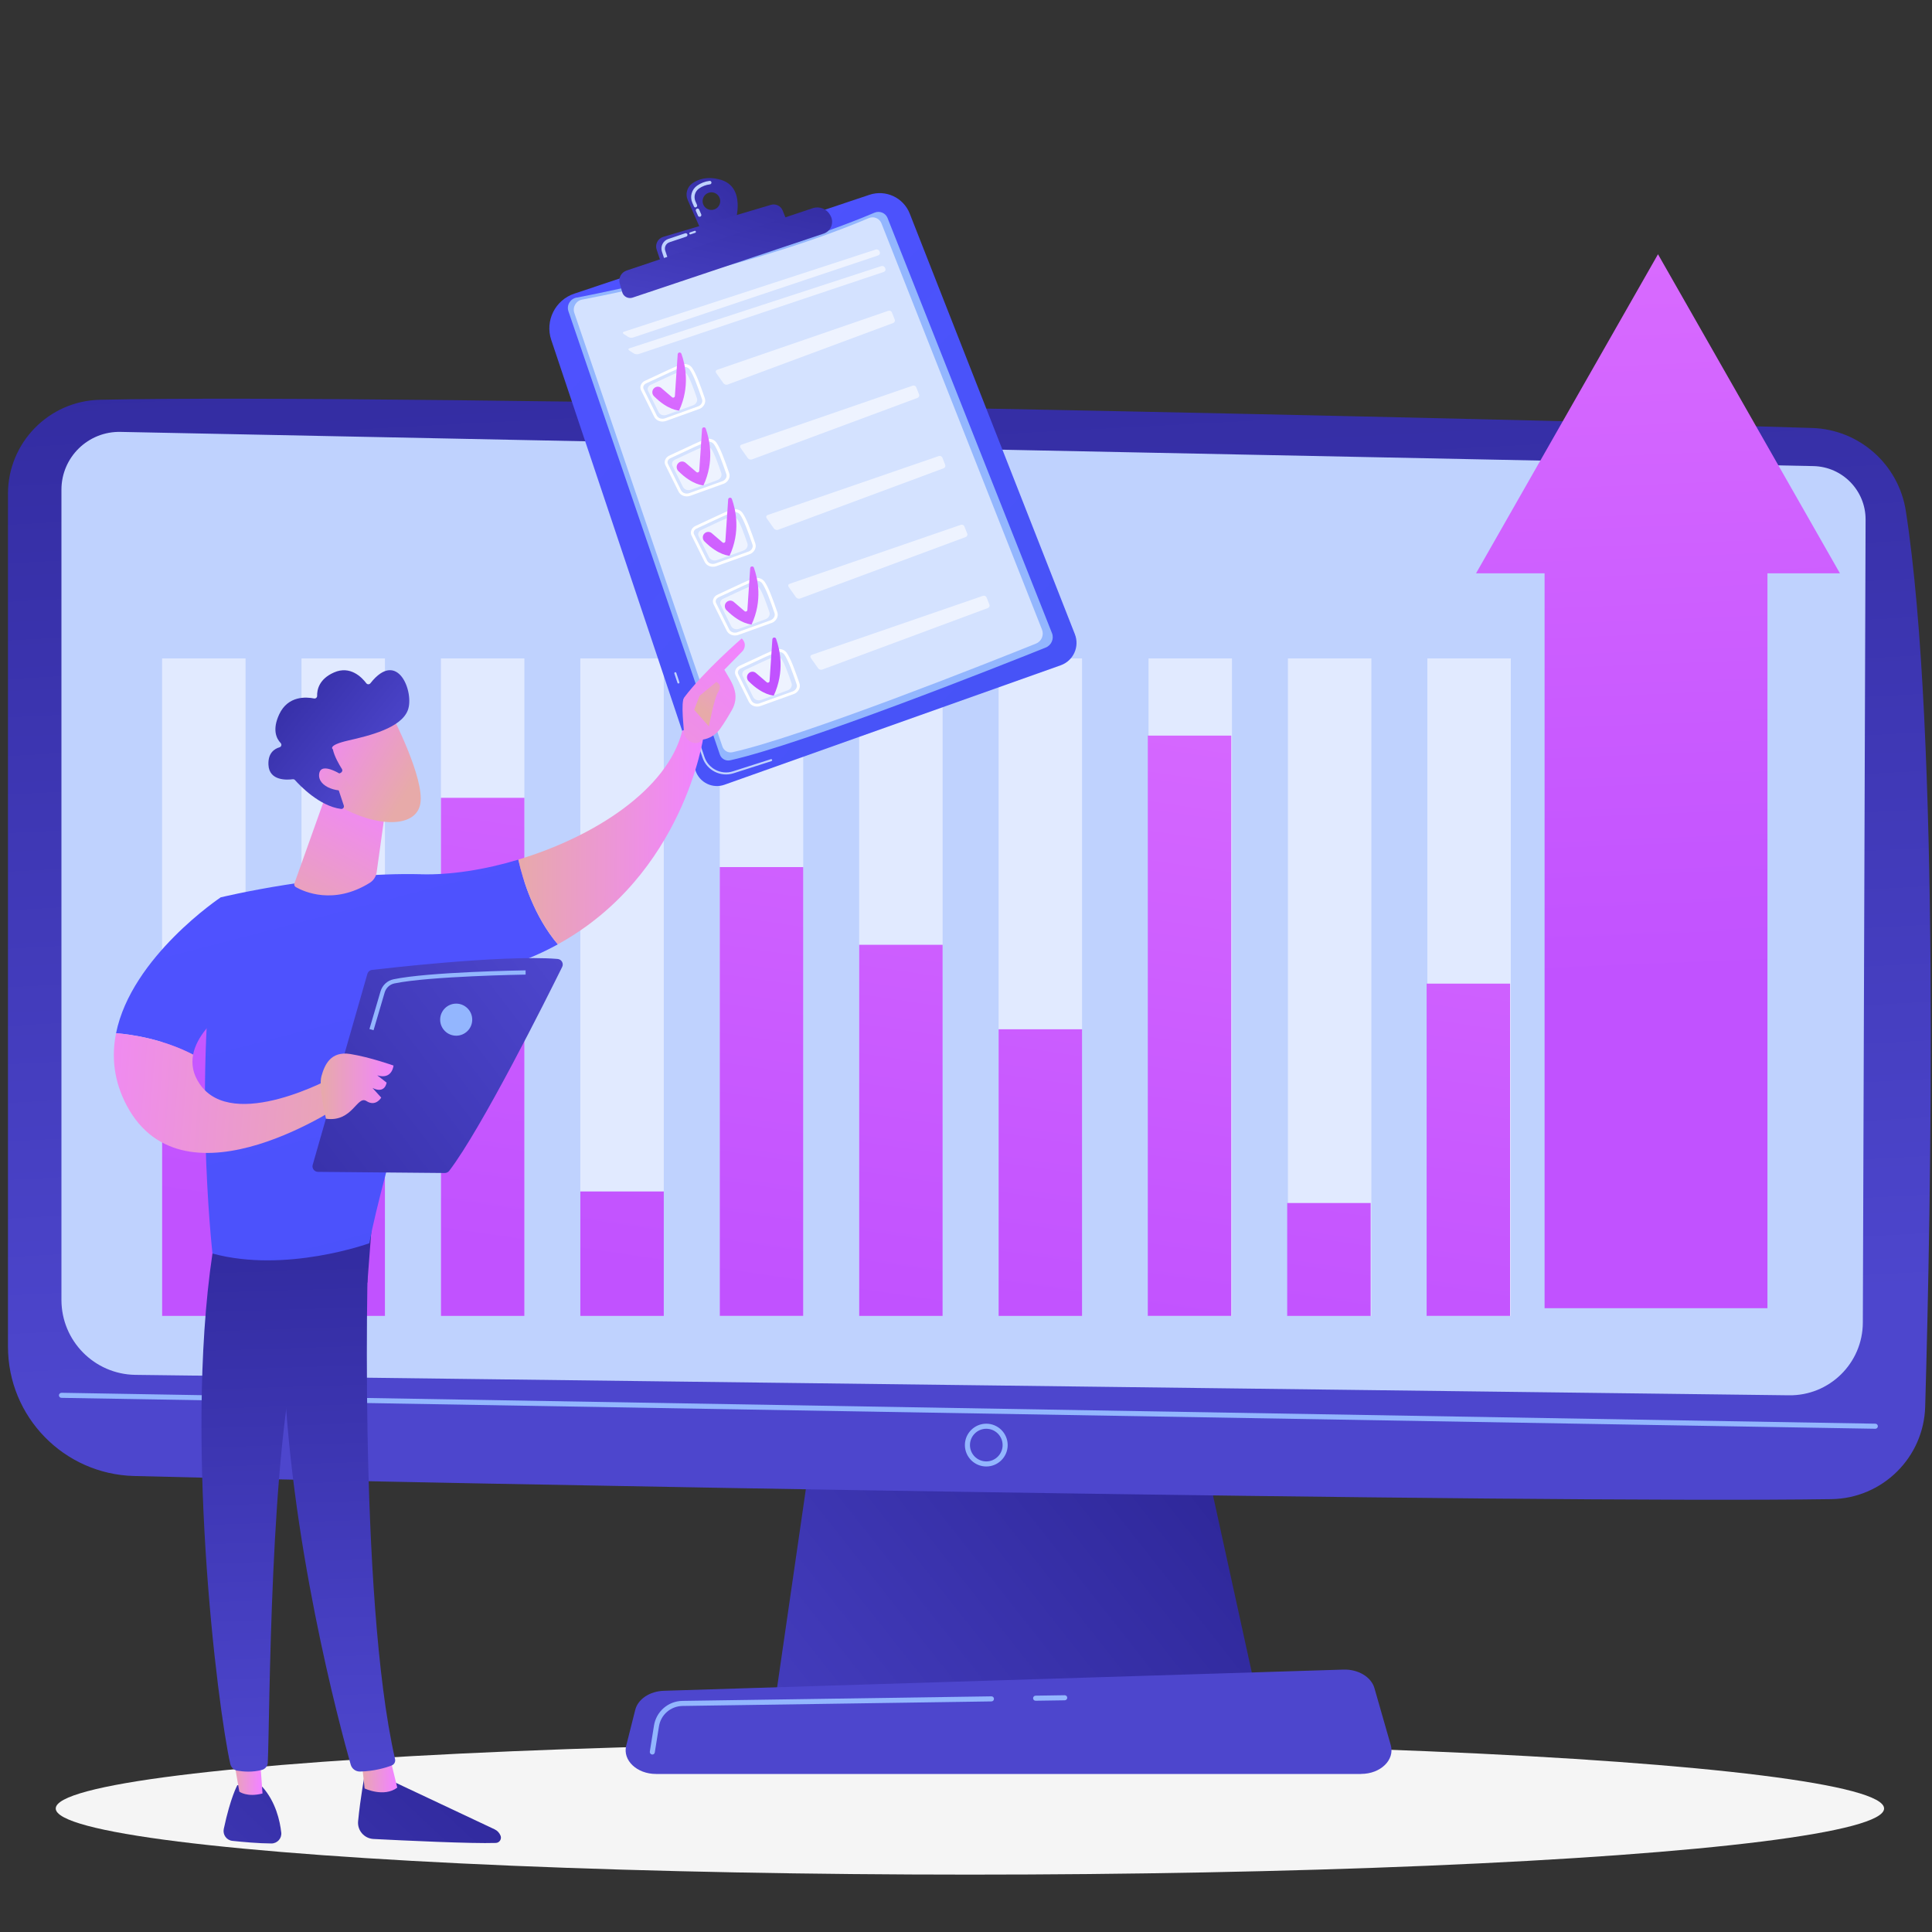 <?xml version="1.0" encoding="UTF-8"?>
<svg id="Layer_1" data-name="Layer 1" xmlns="http://www.w3.org/2000/svg" xmlns:xlink="http://www.w3.org/1999/xlink" viewBox="0 0 400 400">
  <rect x="0" y="0" width="400" height="400" fill="#333333" stroke="none"/>
  <defs>
    <style>
      .cls-1, .cls-2 {
        opacity: .6;
      }

      .cls-3 {
        fill: url(#linear-gradient-15);
      }

      .cls-4 {
        fill: url(#linear-gradient-13);
      }

      .cls-5 {
        fill: url(#linear-gradient-28);
      }

      .cls-6 {
        fill: url(#linear-gradient-2);
      }

      .cls-7 {
        fill: #bfd2fe;
      }

      .cls-8 {
        fill: url(#linear-gradient-25);
      }

      .cls-9 {
        fill: url(#linear-gradient-10);
      }

      .cls-10 {
        fill: url(#linear-gradient-12);
      }

      .cls-11 {
        fill: url(#linear-gradient-40);
      }

      .cls-12 {
        fill: url(#linear-gradient-27);
      }

      .cls-13 {
        fill: url(#linear-gradient-37);
      }

      .cls-14, .cls-2 {
        fill: #fff;
      }

      .cls-15 {
        fill: url(#linear-gradient-39);
      }

      .cls-16 {
        opacity: .53;
      }

      .cls-17 {
        fill: url(#linear-gradient-26);
      }

      .cls-18 {
        fill: url(#linear-gradient-4);
      }

      .cls-19 {
        fill: url(#linear-gradient-35);
      }

      .cls-20 {
        fill: url(#linear-gradient-30);
      }

      .cls-21 {
        fill: url(#linear-gradient-3);
      }

      .cls-22 {
        fill: url(#linear-gradient-34);
      }

      .cls-23 {
        fill: url(#linear-gradient-5);
      }

      .cls-24 {
        fill: url(#linear-gradient-38);
      }

      .cls-25 {
        fill: url(#linear-gradient-22);
      }

      .cls-26 {
        fill: url(#linear-gradient-24);
      }

      .cls-27 {
        fill: url(#linear-gradient-33);
      }

      .cls-28 {
        fill: url(#linear-gradient-8);
      }

      .cls-29 {
        fill: url(#linear-gradient-14);
      }

      .cls-30 {
        fill: url(#linear-gradient-29);
      }

      .cls-31 {
        fill: url(#linear-gradient-20);
      }

      .cls-32 {
        fill: url(#linear-gradient-17);
      }

      .cls-33 {
        fill: url(#linear-gradient-7);
      }

      .cls-34 {
        fill: url(#linear-gradient-9);
      }

      .cls-35 {
        fill: url(#linear-gradient-11);
      }

      .cls-36 {
        fill: url(#linear-gradient-19);
      }

      .cls-37 {
        fill: url(#linear-gradient-6);
      }

      .cls-38 {
        fill: url(#linear-gradient-36);
      }

      .cls-39 {
        fill: url(#linear-gradient-21);
      }

      .cls-40 {
        fill: #f5f5f5;
      }

      .cls-41 {
        fill: url(#linear-gradient-32);
      }

      .cls-42 {
        fill: url(#linear-gradient-41);
      }

      .cls-43 {
        fill: url(#linear-gradient-16);
      }

      .cls-44 {
        fill: url(#linear-gradient);
      }

      .cls-45 {
        fill: url(#linear-gradient-23);
      }

      .cls-46 {
        fill: url(#linear-gradient-31);
      }

      .cls-47 {
        fill: url(#linear-gradient-18);
      }

      .cls-48 {
        fill: #93b6fe;
      }
    </style>
    <linearGradient id="linear-gradient" x1="245.79" y1="297.36" x2="129.67" y2="388.96" gradientUnits="userSpaceOnUse">
      <stop offset="0" stop-color="#2e2799"/>
      <stop offset="1" stop-color="#4d46cd"/>
    </linearGradient>
    <linearGradient id="linear-gradient-2" x1="190.38" y1="30.9" x2="203.36" y2="277.57" xlink:href="#linear-gradient"/>
    <linearGradient id="linear-gradient-3" x1="206.85" y1="45.78" x2="208.3" y2="278.75" xlink:href="#linear-gradient"/>
    <linearGradient id="linear-gradient-4" x1="84.3" y1="-48.98" x2="40.31" y2="249.62" gradientUnits="userSpaceOnUse">
      <stop offset="0" stop-color="#f184ff"/>
      <stop offset="1" stop-color="#c152ff"/>
    </linearGradient>
    <linearGradient id="linear-gradient-5" x1="114.32" y1="-44.56" x2="70.33" y2="254.04" xlink:href="#linear-gradient-4"/>
    <linearGradient id="linear-gradient-6" x1="138.21" y1="-41.04" x2="94.21" y2="257.56" xlink:href="#linear-gradient-4"/>
    <linearGradient id="linear-gradient-7" x1="172.34" y1="-36.01" x2="128.34" y2="262.59" xlink:href="#linear-gradient-4"/>
    <linearGradient id="linear-gradient-8" x1="195.75" y1="-32.56" x2="151.75" y2="266.04" xlink:href="#linear-gradient-4"/>
    <linearGradient id="linear-gradient-9" x1="225.16" y1="-28.23" x2="181.16" y2="270.37" xlink:href="#linear-gradient-4"/>
    <linearGradient id="linear-gradient-10" x1="254.67" y1="-23.88" x2="210.68" y2="274.72" xlink:href="#linear-gradient-4"/>
    <linearGradient id="linear-gradient-11" x1="280.52" y1="-20.07" x2="236.53" y2="278.53" xlink:href="#linear-gradient-4"/>
    <linearGradient id="linear-gradient-12" x1="315.75" y1="-14.88" x2="271.76" y2="283.72" xlink:href="#linear-gradient-4"/>
    <linearGradient id="linear-gradient-13" x1="340.73" y1="-11.2" x2="296.73" y2="287.4" xlink:href="#linear-gradient-4"/>
    <linearGradient id="linear-gradient-14" x1="334.15" y1="-107.22" x2="346.65" y2="202.46" xlink:href="#linear-gradient-4"/>
    <linearGradient id="linear-gradient-15" x1="-342.62" y1="-117.98" x2="-236.77" y2="-36.34" gradientTransform="translate(442.81 197.1) rotate(4.68)" gradientUnits="userSpaceOnUse">
      <stop offset="0" stop-color="#4f52ff"/>
      <stop offset="1" stop-color="#4753f7"/>
    </linearGradient>
    <linearGradient id="linear-gradient-16" x1="-1395.63" y1="3281.97" x2="-1432.66" y2="3345.17" gradientTransform="translate(315.81 -3502.31) rotate(-20.37)" xlink:href="#linear-gradient-4"/>
    <linearGradient id="linear-gradient-17" x1="-1394.95" y1="3265.69" x2="-1431.99" y2="3328.9" gradientTransform="translate(315.81 -3502.31) rotate(-20.37)" xlink:href="#linear-gradient-4"/>
    <linearGradient id="linear-gradient-18" x1="-1388.85" y1="3285.94" x2="-1425.88" y2="3349.15" gradientTransform="translate(315.81 -3502.31) rotate(-20.37)" xlink:href="#linear-gradient-4"/>
    <linearGradient id="linear-gradient-19" x1="-1383.82" y1="3300.9" x2="-1432.55" y2="3368.84" gradientTransform="translate(315.81 -3502.31) rotate(-20.37)" xlink:href="#linear-gradient-4"/>
    <linearGradient id="linear-gradient-20" x1="-1376.79" y1="3293.11" x2="-1413.82" y2="3356.32" gradientTransform="translate(315.81 -3502.31) rotate(-20.37)" xlink:href="#linear-gradient-4"/>
    <linearGradient id="linear-gradient-21" x1="-536.41" y1="-383.05" x2="-565.12" y2="-345.28" gradientTransform="translate(624.92 497.68) rotate(9.6)" xlink:href="#linear-gradient"/>
    <linearGradient id="linear-gradient-22" x1="-1266.34" y1="3116.34" x2="-1295.98" y2="3155.33" gradientTransform="translate(367.95 -3330.28) rotate(-18.52)" xlink:href="#linear-gradient"/>
    <linearGradient id="linear-gradient-23" x1="-1270.07" y1="3118.72" x2="-1290.54" y2="3156.3" gradientTransform="translate(367.95 -3330.28) rotate(-18.52)" xlink:href="#linear-gradient"/>
    <linearGradient id="linear-gradient-24" x1="14271.49" y1="264.93" x2="14187.57" y2="356.22" gradientTransform="translate(-14166.85 -39.77) rotate(.54)" xlink:href="#linear-gradient"/>
    <linearGradient id="linear-gradient-25" x1="14244.25" y1="271.71" x2="14251.71" y2="271.71" gradientTransform="translate(-14166.85 -39.77) rotate(.54)" gradientUnits="userSpaceOnUse">
      <stop offset="0" stop-color="#e7aaa9"/>
      <stop offset="1" stop-color="#f184ff"/>
    </linearGradient>
    <linearGradient id="linear-gradient-26" x1="67.71" y1="240.83" x2="71.56" y2="364.9" xlink:href="#linear-gradient"/>
    <linearGradient id="linear-gradient-27" x1="14252.67" y1="247.62" x2="14168.73" y2="338.91" gradientTransform="translate(-14166.85 -39.77) rotate(.54)" xlink:href="#linear-gradient"/>
    <linearGradient id="linear-gradient-28" x1="14217.38" y1="271.33" x2="14223.82" y2="271.33" xlink:href="#linear-gradient-25"/>
    <linearGradient id="linear-gradient-29" x1="58.32" y1="241.12" x2="62.17" y2="365.19" xlink:href="#linear-gradient"/>
    <linearGradient id="linear-gradient-30" x1="-6664.49" y1="178.37" x2="-6708.62" y2="348.27" gradientTransform="translate(-6597.52) rotate(-180) scale(1 -1)" xlink:href="#linear-gradient-15"/>
    <linearGradient id="linear-gradient-31" x1="14274.94" y1="77.22" x2="14313.03" y2="77.22" xlink:href="#linear-gradient-25"/>
    <linearGradient id="linear-gradient-32" x1="110.33" y1="188.17" x2="156.01" y2="135.28" gradientTransform="matrix(1,0,0,1,0,0)" xlink:href="#linear-gradient-25"/>
    <linearGradient id="linear-gradient-33" x1="14312.84" y1="51.47" x2="14323.51" y2="35.07" xlink:href="#linear-gradient-25"/>
    <linearGradient id="linear-gradient-34" x1="-6630.32" y1="187.24" x2="-6674.45" y2="357.15" gradientTransform="translate(-6597.52) rotate(-180) scale(1 -1)" xlink:href="#linear-gradient-15"/>
    <linearGradient id="linear-gradient-35" x1="77.22" y1="229.82" x2="11.56" y2="224.61" gradientTransform="matrix(1,0,0,1,0,0)" xlink:href="#linear-gradient-25"/>
    <linearGradient id="linear-gradient-36" x1="61.8" y1="193.37" x2="77.83" y2="163.24" gradientTransform="matrix(1,0,0,1,0,0)" xlink:href="#linear-gradient-25"/>
    <linearGradient id="linear-gradient-37" x1="4493.14" y1="7968.93" x2="4486.02" y2="7945.45" gradientTransform="translate(-8545.42 -2871.81) rotate(-41.21)" xlink:href="#linear-gradient-25"/>
    <linearGradient id="linear-gradient-38" x1="4486.72" y1="7928.01" x2="4492.68" y2="7961.99" gradientTransform="translate(-8545.42 -2871.81) rotate(-41.21)" xlink:href="#linear-gradient"/>
    <linearGradient id="linear-gradient-39" x1="4485.87" y1="7968.82" x2="4479.46" y2="7947.69" gradientTransform="translate(-8545.42 -2871.81) rotate(-41.21)" xlink:href="#linear-gradient-25"/>
    <linearGradient id="linear-gradient-40" x1="33.53" y1="261.01" x2="115.91" y2="197.86" xlink:href="#linear-gradient"/>
    <linearGradient id="linear-gradient-41" x1="13949.24" y1="224.9" x2="13964.3" y2="224.9" gradientTransform="translate(-13882.84)" xlink:href="#linear-gradient-25"/>
  </defs>
  <ellipse id="_Path_" data-name="&amp;lt;Path&amp;gt;" class="cls-40" cx="200.81" cy="374.43" rx="189.27" ry="13.69"/>
  <g>
    <g>
      <g>
        <polygon class="cls-44" points="169.18 292.19 160.58 351.51 260.32 351.51 247.32 292.19 169.18 292.19"/>
        <path class="cls-6" d="M1.65,102.24v176.57c0,14.53,11.57,26.4,26.1,26.78,64.49,1.66,290.05,5.7,351.44,4.79,10.55-.16,19.1-8.6,19.4-19.15,1.18-41.02,3.11-139.66-4.01-185.45-1.5-9.64-9.64-16.86-19.39-17.17-54.04-1.73-293.15-7.22-354.51-5.84-10.58.24-19.03,8.88-19.03,19.47Z"/>
        <path class="cls-7" d="M12.72,101.38v167.75c0,8.48,6.81,15.39,15.29,15.52l342.34,4.23c8.41.13,15.3-6.64,15.33-15.05l.57-166.25c.02-6.01-4.77-10.94-10.78-11.08l-350.49-7.08c-6.72-.16-12.26,5.24-12.26,11.96Z"/>
        <path class="cls-48" d="M388.26,295.81h0l-375.54-6.4c-.29,0-.52-.24-.52-.53,0-.29.25-.51.53-.52l375.54,6.4c.29,0,.52.24.52.53,0,.29-.24.52-.52.52Z"/>
        <path class="cls-48" d="M204.2,303.62c-2.44,0-4.43-1.99-4.43-4.43s1.99-4.43,4.43-4.43,4.43,1.99,4.43,4.43-1.99,4.43-4.43,4.43ZM204.2,295.81c-1.87,0-3.38,1.52-3.38,3.38s1.52,3.38,3.38,3.38,3.38-1.52,3.38-3.38-1.52-3.38-3.38-3.38Z"/>
        <path class="cls-21" d="M281.8,367.28h-145.97c-3.97,0-6.94-2.82-6.18-5.86l1.87-7.41c.56-2.23,3.01-3.86,5.92-3.95l140.72-4.39c3.04-.09,5.73,1.52,6.4,3.83l3.38,11.8c.88,3.07-2.11,5.97-6.14,5.97Z"/>
        <path class="cls-48" d="M214.41,352.12c-.29,0-.52-.23-.52-.52,0-.29.23-.53.52-.53l6.03-.09h0c.29,0,.52.23.52.52,0,.29-.23.53-.52.53l-6.03.09h0Z"/>
        <path class="cls-48" d="M135.06,363.25s-.06,0-.08,0c-.29-.05-.48-.31-.44-.6l.86-5.39c.47-2.92,2.95-5.07,5.9-5.11l63.96-.94c.29-.01.53.23.53.52,0,.29-.23.53-.52.53l-63.96.94c-2.44.04-4.5,1.81-4.88,4.23l-.86,5.39c-.04.26-.26.44-.52.44Z"/>
      </g>
      <g>
        <g class="cls-16">
          <rect class="cls-14" x="33.56" y="136.32" width="17.28" height="136.12"/>
          <rect class="cls-14" x="62.42" y="136.32" width="17.28" height="136.12"/>
          <rect class="cls-14" x="91.29" y="136.32" width="17.28" height="136.12"/>
          <rect class="cls-14" x="120.15" y="136.32" width="17.28" height="136.12"/>
          <rect class="cls-14" x="149.02" y="136.32" width="17.28" height="136.12"/>
          <rect class="cls-14" x="177.88" y="136.32" width="17.28" height="136.12"/>
          <rect class="cls-14" x="206.75" y="136.32" width="17.28" height="136.12"/>
          <rect class="cls-14" x="237.79" y="136.32" width="17.28" height="136.12"/>
          <rect class="cls-14" x="266.65" y="136.32" width="17.28" height="136.12"/>
          <rect class="cls-14" x="295.52" y="136.32" width="17.28" height="136.12"/>
        </g>
        <rect class="cls-18" x="33.56" y="201.21" width="17.28" height="71.24"/>
        <rect class="cls-23" x="62.42" y="225.69" width="17.28" height="46.76"/>
        <rect class="cls-37" x="91.29" y="165.18" width="17.28" height="107.27"/>
        <rect class="cls-33" x="120.15" y="246.68" width="17.28" height="25.77"/>
        <rect class="cls-28" x="149.02" y="179.52" width="17.28" height="92.92"/>
        <rect class="cls-34" x="177.88" y="195.61" width="17.28" height="76.84"/>
        <rect class="cls-9" x="206.75" y="213.1" width="17.28" height="59.35"/>
        <rect class="cls-35" x="237.64" y="152.3" width="17.28" height="120.14"/>
        <rect class="cls-10" x="266.5" y="249.07" width="17.28" height="23.38"/>
        <rect class="cls-4" x="295.37" y="203.65" width="17.28" height="68.79"/>
        <polygon class="cls-29" points="380.94 118.7 343.27 52.64 305.6 118.7 319.79 118.7 319.79 270.85 365.93 270.85 365.93 118.7 380.94 118.7"/>
      </g>
    </g>
    <g>
      <path class="cls-3" d="M118.9,60.8l61.11-20.47c3.37-1.13,7.04.58,8.34,3.89l34.19,87.08c1.02,2.59-.31,5.51-2.93,6.44l-69.61,24.73c-2.46.88-5.17-.44-6-2.92l-29.87-89.17c-1.33-3.97.81-8.26,4.78-9.59Z"/>
      <path class="cls-7" d="M159.73,157.58h0s-7.87,2.52-7.87,2.52c-2.65.85-5.52-.61-6.41-3.24l-3.96-11.83c-.04-.11.02-.23.13-.27.11-.03.23.02.27.13l3.96,11.83c.81,2.42,3.45,3.76,5.88,2.98l7.87-2.52c.11-.04.23.03.26.14.04.11-.03.23-.14.26Z"/>
      <path class="cls-7" d="M140.52,141.5c-.11.04-.23-.02-.26-.13l-.64-1.92c-.04-.11.02-.23.13-.27,0,0,0,0,0,0,.11-.04.23.02.27.13l.64,1.92c.04.11-.02.23-.13.27,0,0,0,0,0,0Z"/>
      <g>
        <path class="cls-48" d="M119.38,61.62c8.72-1.68,38.57-7.85,61.69-17.59,1.05-.44,2.26.05,2.68,1.09l34.05,85.96c.47,1.18-.12,2.52-1.32,3-9.78,3.92-50.13,19.93-65.29,23.33-.92.21-1.85-.31-2.15-1.19l-31.35-91.77c-.43-1.25.37-2.59,1.68-2.84Z"/>
        <path class="cls-2" d="M120.52,62.03c8.4-1.6,37.14-7.48,59.38-16.88,1.01-.43,2.18.06,2.59,1.08l33.24,84.11c.46,1.15-.1,2.46-1.26,2.92-9.41,3.78-48.22,19.23-62.82,22.48-.89.2-1.78-.31-2.08-1.17l-30.66-89.77c-.42-1.22.34-2.53,1.61-2.77Z"/>
        <g class="cls-1">
          <path class="cls-14" d="M181.83,52.87c.29-.1.44-.41.32-.7l-.07-.16c-.12-.29-.46-.44-.75-.35l-52.13,17.01c-.3.1-.32.31-.06.48l.92.6c.26.17.71.23,1.01.13l50.76-17Z"/>
        </g>
        <g class="cls-1">
          <path class="cls-14" d="M130.35,72.09c-.3.1-.32.31-.06.48l.92.6c.26.17.71.23,1.01.13l50.76-17c.29-.1.44-.41.32-.7l-.07-.16c-.12-.29-.46-.44-.75-.35l-52.13,17.01Z"/>
        </g>
        <path class="cls-14" d="M149.78,100.18s-.01,0-.02,0l-6.82,2.46c-.98.35-2.04-.02-2.46-.87l-2.72-5.48c-.16-.33-.18-.7-.05-1.05.14-.4.45-.73.86-.91h0c.56-.25,1.32-.61,2.17-1.01,1.83-.86,3.91-1.84,5.16-2.33,0,0,.02,0,.03-.01.9-.33,1.88-.07,2.39.64.84,1.18,1.73,3.67,2.65,6.34.3.87-.23,1.87-1.18,2.22ZM138.8,94.87c-.26.12-.46.32-.55.57-.07.2-.06.41.03.59l2.72,5.48c.29.58,1.03.83,1.73.58l6.82-2.46s0,0,.01,0c.65-.24,1.02-.9.82-1.47-.9-2.62-1.77-5.07-2.57-6.19-.35-.49-1.1-.68-1.72-.42-1.23.48-3.39,1.49-5.12,2.31-.84.4-1.61.76-2.17,1.01h0Z"/>
        <path class="cls-2" d="M139.75,95.17c1.39-.63,4.38-2.1,5.84-2.66.62-.24,1.31-.07,1.66.42.67.95,1.41,3.05,2.08,5,.2.58-.16,1.24-.81,1.48l-5.45,1.97c-.67.24-1.39,0-1.68-.58l-2.17-4.38c-.22-.45.01-1.02.53-1.25Z"/>
        <g class="cls-1">
          <path class="cls-14" d="M153.52,92.06c-.29.1-.39.39-.21.65l1.51,2.14c.18.25.56.37.85.27l34.29-12.74c.29-.11.44-.43.32-.72l-.58-1.47c-.11-.29-.45-.44-.74-.34l-35.44,12.21Z"/>
        </g>
        <path class="cls-43" d="M140.37,95.96h0c.39-.48,1.11-.55,1.58-.14l2.23,1.91c.22.19.57.05.59-.25l.58-8.64c.03-.43.63-.51.77-.1.81,2.28,1.81,6.81-.48,11.75,0,0-2.28-.03-5.2-2.97-.42-.42-.46-1.1-.08-1.56Z"/>
        <path class="cls-14" d="M144.74,84.69s-.01,0-.02,0l-6.82,2.46c-.98.35-2.04-.02-2.46-.87l-2.72-5.48c-.16-.33-.18-.7-.05-1.05.14-.4.45-.73.86-.91h0c.56-.25,1.32-.61,2.17-1.01,1.83-.86,3.91-1.84,5.16-2.33,0,0,.02,0,.03-.01.9-.33,1.88-.07,2.39.64.84,1.18,1.73,3.67,2.65,6.34.3.87-.23,1.87-1.18,2.22ZM133.77,79.38c-.26.12-.46.32-.55.57-.07.2-.06.41.03.59l2.72,5.48c.29.58,1.03.83,1.73.58l6.82-2.46s0,0,.01,0c.65-.24,1.02-.9.82-1.47-.9-2.62-1.77-5.07-2.57-6.19-.35-.49-1.1-.68-1.72-.42-1.23.48-3.39,1.49-5.12,2.31-.84.4-1.61.76-2.17,1.01h0Z"/>
        <path class="cls-2" d="M134.71,79.68c1.39-.63,4.38-2.1,5.84-2.66.62-.24,1.31-.07,1.66.42.67.95,1.41,3.05,2.08,5,.2.58-.16,1.24-.81,1.48l-5.45,1.97c-.67.24-1.39,0-1.68-.58l-2.17-4.38c-.22-.45.01-1.02.53-1.25Z"/>
        <g class="cls-1">
          <path class="cls-14" d="M148.48,76.56c-.29.1-.39.39-.21.65l1.51,2.14c.18.25.56.37.85.27l34.29-12.74c.29-.11.44-.43.32-.72l-.58-1.47c-.11-.29-.45-.44-.74-.34l-35.44,12.21Z"/>
        </g>
        <path class="cls-32" d="M135.33,80.47h0c.39-.48,1.11-.55,1.58-.14l2.23,1.91c.22.19.57.05.59-.25l.58-8.64c.03-.43.63-.51.77-.1.81,2.28,1.81,6.81-.48,11.75,0,0-2.28-.03-5.2-2.97-.42-.42-.46-1.1-.08-1.56Z"/>
        <path class="cls-14" d="M155.19,114.75s-.01,0-.02,0l-6.82,2.46c-.98.35-2.04-.02-2.46-.87l-2.72-5.48c-.16-.33-.18-.7-.05-1.05.14-.4.45-.73.86-.91h0c.56-.25,1.32-.61,2.17-1.01,1.83-.86,3.91-1.84,5.16-2.33,0,0,.02,0,.03-.01.9-.33,1.88-.07,2.39.64.84,1.18,1.73,3.67,2.65,6.34.3.87-.23,1.87-1.18,2.22ZM144.21,109.44c-.26.12-.46.32-.55.57-.07.2-.06.41.03.59l2.72,5.48c.29.58,1.03.83,1.73.58l6.82-2.46s0,0,.01,0c.65-.24,1.02-.9.82-1.47-.9-2.62-1.77-5.07-2.57-6.19-.35-.49-1.09-.68-1.72-.42-1.23.48-3.39,1.49-5.12,2.31-.84.4-1.61.76-2.17,1.01h0Z"/>
        <path class="cls-2" d="M145.16,109.74c1.39-.63,4.38-2.1,5.84-2.66.62-.24,1.31-.07,1.66.42.67.95,1.41,3.05,2.08,5,.2.58-.16,1.24-.81,1.48l-5.45,1.97c-.67.24-1.39,0-1.68-.58l-2.17-4.38c-.22-.45.01-1.02.53-1.25Z"/>
        <g class="cls-1">
          <path class="cls-14" d="M158.93,106.63c-.29.1-.39.39-.21.65l1.51,2.14c.18.25.56.37.85.27l34.29-12.74c.29-.11.44-.43.32-.72l-.58-1.47c-.11-.29-.45-.44-.74-.34l-35.44,12.21Z"/>
        </g>
        <path class="cls-47" d="M145.78,110.53h0c.39-.48,1.11-.55,1.58-.14l2.23,1.91c.22.19.57.05.59-.25l.58-8.64c.03-.43.63-.51.77-.1.81,2.28,1.81,6.81-.48,11.75,0,0-2.28-.03-5.2-2.97-.42-.42-.46-1.1-.08-1.56Z"/>
        <path class="cls-14" d="M159.75,128.98s-.01,0-.02,0l-6.82,2.46c-.98.35-2.04-.02-2.46-.87l-2.72-5.48c-.16-.33-.18-.7-.05-1.05.14-.4.45-.73.86-.91h0c.56-.25,1.32-.61,2.16-1.01,1.74-.82,3.91-1.84,5.17-2.33.89-.34,1.9-.09,2.42.63.84,1.18,1.73,3.67,2.65,6.34.3.87-.23,1.87-1.18,2.22ZM148.77,123.67c-.26.12-.46.32-.55.57-.07.2-.06.41.03.59l2.72,5.48c.29.58,1.03.83,1.73.58l6.82-2.46c.64-.25,1.03-.9.84-1.48-.9-2.62-1.77-5.07-2.57-6.19-.35-.49-1.09-.67-1.72-.42-1.23.48-3.39,1.49-5.13,2.31-.84.4-1.61.76-2.17,1.01h0Z"/>
        <path class="cls-2" d="M149.72,123.97c1.39-.63,4.38-2.1,5.84-2.66.62-.24,1.31-.07,1.66.42.67.95,1.41,3.05,2.08,5,.2.58-.16,1.24-.81,1.48l-5.45,1.97c-.67.24-1.39,0-1.68-.58l-2.17-4.38c-.22-.45.01-1.02.53-1.25Z"/>
        <g class="cls-1">
          <path class="cls-14" d="M163.49,120.86c-.29.1-.39.39-.21.65l1.51,2.14c.18.25.56.37.85.27l34.29-12.73c.29-.11.44-.43.32-.72l-.58-1.47c-.11-.29-.45-.44-.74-.34l-35.44,12.21Z"/>
        </g>
        <path class="cls-36" d="M150.34,124.76h0c.39-.48,1.11-.55,1.58-.14l2.23,1.91c.22.19.57.05.59-.25l.58-8.64c.03-.43.63-.51.77-.1.81,2.28,1.81,6.81-.48,11.75,0,0-2.28-.03-5.2-2.97-.42-.42-.46-1.1-.08-1.56Z"/>
        <path class="cls-14" d="M164.33,143.7s-.01,0-.02,0l-6.82,2.46c-.98.35-2.04-.02-2.46-.87l-2.72-5.48c-.16-.33-.18-.7-.05-1.05.14-.4.45-.73.86-.91h0c.56-.25,1.32-.61,2.17-1.01,1.83-.86,3.91-1.84,5.16-2.33.93-.33,1.9-.09,2.42.63.84,1.18,1.73,3.67,2.65,6.34.3.87-.23,1.87-1.18,2.22ZM153.36,138.39c-.26.12-.46.32-.55.57-.07.2-.06.41.03.59l2.72,5.48c.29.58,1.03.83,1.73.58l6.82-2.46s0,0,.01,0c.65-.24,1.02-.9.82-1.47-.9-2.62-1.77-5.07-2.57-6.19-.35-.49-1.09-.66-1.72-.42-1.23.48-3.39,1.49-5.12,2.31-.84.4-1.61.76-2.17,1.01h0Z"/>
        <path class="cls-2" d="M154.3,138.69c1.39-.63,4.38-2.1,5.84-2.66.62-.24,1.31-.07,1.66.42.67.95,1.41,3.05,2.08,5,.2.58-.16,1.24-.81,1.48l-5.45,1.97c-.67.24-1.39,0-1.68-.58l-2.17-4.38c-.22-.45.01-1.02.53-1.25Z"/>
        <g class="cls-1">
          <path class="cls-14" d="M168.08,135.57c-.29.1-.39.39-.21.65l1.51,2.14c.18.25.56.37.85.27l34.29-12.74c.29-.11.44-.43.32-.72l-.58-1.47c-.11-.29-.45-.44-.74-.34l-35.44,12.21Z"/>
        </g>
        <path class="cls-31" d="M154.93,139.48h0c.39-.48,1.11-.55,1.58-.14l2.23,1.91c.22.19.57.05.59-.25l.58-8.64c.03-.43.63-.51.77-.1.81,2.28,1.81,6.81-.48,11.75,0,0-2.28-.03-5.2-2.97-.42-.42-.46-1.1-.08-1.56Z"/>
      </g>
      <path class="cls-39" d="M149.2,37.22c-2.72-.8-4.63-.12-5.85.73-1.11.78-1.51,2.23-.96,3.47l2.71,6.16,7.14-1.71s2.3-7.1-3.04-8.66ZM147.87,43.37c-.95.32-1.99-.19-2.31-1.15-.32-.95.19-1.99,1.15-2.31.95-.32,1.99.19,2.31,1.15.32.95-.19,1.99-1.15,2.31Z"/>
      <path class="cls-7" d="M144.83,44.88c-.14,0-.26-.08-.32-.22l-.43-.98c-.08-.18,0-.4.19-.48.18-.08.4,0,.48.19l.43.98c.08.18,0,.4-.19.48-.05.02-.1.03-.16.03ZM143.99,42.95c-.14,0-.26-.08-.32-.22l-.33-.75c-.56-1.26-.14-2.75.98-3.54.77-.54,1.64-.87,2.58-.99.2-.02.38.12.4.32.02.2-.12.38-.32.4-.82.1-1.58.39-2.26.86-.84.59-1.15,1.7-.74,2.65l.33.75c.08.18,0,.4-.19.48-.05.02-.1.03-.16.03Z"/>
      <path class="cls-25" d="M137.02,54.87l-1.07-3.2c-.37-1.1.25-2.29,1.36-2.63l22.3-6.63c.99-.29,2.04.21,2.43,1.17l1.21,3.01-26.23,8.27Z"/>
      <path class="cls-7" d="M142.98,48.52c-.11.04-.23-.02-.26-.13-.04-.11.02-.23.13-.27l.95-.32c.12-.04.23.02.27.13.04.11-.02.23-.13.27l-.95.32s0,0,0,0Z"/>
      <path class="cls-7" d="M137.81,53.66c-.15,0-.28-.1-.33-.25l-.43-1.29c-.18-.53-.14-1.1.11-1.6.25-.5.68-.88,1.21-1.05l3.49-1.17c.19-.06.39.04.46.23.06.19-.04.39-.23.46l-3.49,1.17c-.72.24-1.11,1.02-.87,1.74l.43,1.29c.06.19-.04.39-.23.46-.04.01-.08.02-.13.02Z"/>
      <path class="cls-45" d="M129.72,56.01l38.55-12.91c1.39-.46,2.91.14,3.6,1.42l.1.18c.76,1.41.07,3.16-1.45,3.67l-39.55,13.25c-.91.3-1.89-.21-2.15-1.13l-.51-1.8c-.32-1.13.3-2.3,1.41-2.67Z"/>
    </g>
    <g>
      <path class="cls-26" d="M75.53,367.29s-.92,4.91-1.39,9.78c-.18,1.9,1.27,3.57,3.18,3.67,6.48.33,20.35.99,25.34.82.75-.03,1.25-.79.98-1.49-.23-.59-.67-1.06-1.24-1.33l-22.82-10.75-4.04-.69Z"/>
      <path class="cls-8" d="M74.85,364.39l.64,5.89s4,1.91,6.76-.17l-1.6-6.58-5.8.85Z"/>
      <path class="cls-17" d="M76.43,253.74c-.32,1.53-2.35,76.69,5.36,110.45.13.55-.16,1.11-.68,1.32-1.24.49-3.66,1.2-6.56,1.27-.9.02-1.7-.57-1.94-1.43-2.22-7.84-12.85-47.1-13.93-84.52-1.21-41.81.01-1.42.01-1.42l1.19-25.83,16.55.16Z"/>
      <path class="cls-12" d="M49.14,369.6s-1.41,2.47-2.81,9.06c-.25,1.19.57,2.34,1.78,2.47,2.14.23,5.43.53,8.08.54,1.22,0,2.18-1.05,2.04-2.26-.27-2.41-1.14-6.37-3.93-9.48l-5.16-.33Z"/>
      <path class="cls-5" d="M48,362.02l1.55,8.92s1.6,1.22,4.8.38l-.69-9.58-5.66.29Z"/>
      <path class="cls-30" d="M44.6,255.74c-6.95,39.6.49,98.03,3.08,109.48.16.7.72,1.24,1.43,1.37,1.2.21,3.18.39,5.14-.16.68-.19,1.15-.79,1.19-1.49.45-9.23.34-65.93,6.68-88.28.32-1.13,1.02-2.12,1.99-2.79l11.96-8.34,1.04-13.65-32.51,3.85Z"/>
      <g>
        <path class="cls-20" d="M87.19,181c-19.69-.51-41.47,4.78-41.47,4.78-6.2,34.2-1.73,73.75-1.73,73.75,15.21,4.14,32.47-2.13,32.47-2.13,2.67-14.29,14.88-54.47,14.88-54.47,9.63-1.1,17.59-3.8,24.15-7.41-4.92-5.82-7.2-13.19-8.18-17.54-6.98,2.1-14.04,3.19-20.11,3.03Z"/>
        <path class="cls-46" d="M145.64,152.54c-1.91-2.36-4.37-1.27-4.37-1.27-3.01,12.21-18.3,21.99-33.96,26.7.98,4.35,3.26,11.72,8.18,17.54,26.05-14.32,30.15-42.96,30.15-42.96Z"/>
      </g>
      <g>
        <path class="cls-41" d="M145.16,153.13c.2.65-2.16,1.6-3.51-1.04-.04-1.26-.75-6.67.01-7.69,4.07-5.43,11.91-12.22,11.91-12.22,1.3,1.31.21,2.58.21,2.58l-3.81,3.9c.78,1.43,1.73,2.65,2.16,4.38.33,1.31.11,2.71-.56,3.89-.67,1.19-1.59,2.73-2.46,3.94-1.64,2.28-3.95,2.28-3.95,2.28Z"/>
        <path class="cls-27" d="M148.3,141.19l-3.47,2.88-1.11,2.89,3.04,3.43s1.09-5.75,1.86-6.99c.78-1.24.39-1.85-.32-2.22Z"/>
      </g>
      <path class="cls-22" d="M53.09,204.91l-7.37-19.14s-18.51,12.32-21.69,28.14c3.47.29,9.79,1.25,15.95,4.44,1.43-7.47,13.11-13.44,13.11-13.44Z"/>
      <path class="cls-19" d="M69,223.01s-20.76,11.47-27.64,1.44c-1.43-2.08-1.75-4.14-1.38-6.1-6.16-3.18-12.48-4.15-15.95-4.44-.96,4.77-.52,9.85,2.23,15.02,11.99,22.45,45.41-.8,45.41-.8l-2.68-5.12Z"/>
      <path class="cls-38" d="M67.4,164.82l-6.44,18.06c-.11.3.01.63.29.79,1.7.96,7.83,3.75,15.29-.88.78-.48,1.31-1.28,1.44-2.18l2.18-15.66-12.75-.12Z"/>
      <g>
        <path class="cls-13" d="M81.19,148.17s6.76,13.02,5.83,18.24c-.93,5.22-9.46,4.77-16.86.45l-5.07-14.04,16.11-4.65Z"/>
        <path class="cls-24" d="M70.55,159.99c.3-.13.42-.5.24-.78-.54-.85-1.56-2.58-1.88-4.08,0,0-1.23-.8,3.17-1.81,4.4-1.01,10.95-2.57,12.36-6.29,1.37-3.63-2.06-12.81-7.75-5.57-.22.28-.64.28-.85,0-.91-1.21-3.31-3.72-6.68-2.24-3.16,1.38-3.54,3.68-3.5,4.85,0,.34-.3.6-.63.54-1.59-.32-5.4-.62-7.22,3.28-1.5,3.21-.56,5.05.3,5.95.28.29.15.77-.24.88-1.05.31-2.41,1.18-2.29,3.63.15,3.39,3.94,3.13,5.02,2.98.18-.02.35.04.47.17.91,1.03,5.04,5.41,9.54,5.98.39.05.7-.33.57-.71l-1.9-5.69c-.09-.26.04-.55.3-.66l.97-.42Z"/>
        <path class="cls-15" d="M71.33,160.8s-4.87-3.41-5.25-.58c-.38,2.83,4.37,4.14,6.75,3.11l-1.49-2.53Z"/>
      </g>
      <g>
        <g>
          <path class="cls-11" d="M64.75,241.14l11.31-39.5c.13-.45.51-.78.97-.83,2.05-.24,7.99-.91,14.84-1.49,8.26-.7,17.85-1.26,23.58-.78.81.07,1.31.93.94,1.66-3.26,6.59-16.66,33.41-23.38,42.2-.22.29-.57.46-.93.46l-26.24-.24c-.76,0-1.31-.74-1.1-1.47Z"/>
          <path class="cls-42" d="M67.49,231.6s-1.58-6.48-.94-8.78c.64-2.3,1.87-5.25,5.97-4.6,4.1.66,8.95,2.39,8.95,2.39,0,0-.24,2.99-3.36,2.03l1.93,1.5s-.28,2.4-2.91,1.12l1.8,1.99s-1.13,1.97-3.07.71c-1.94-1.26-2.87,4.44-8.37,3.66Z"/>
        </g>
        <path class="cls-48" d="M91.13,211.11c0,1.83,1.49,3.32,3.32,3.32s3.32-1.49,3.32-3.32-1.49-3.32-3.32-3.32-3.32,1.49-3.32,3.32Z"/>
        <path class="cls-48" d="M77.34,213.3l2.3-7.81c.28-.96,1.05-1.68,2.01-1.88,7.22-1.51,26.97-1.83,27.17-1.83v-.88c-.83.01-20.05.32-27.35,1.85-1.28.27-2.3,1.22-2.68,2.49l-2.3,7.81.85.25Z"/>
      </g>
    </g>
  </g>
</svg>